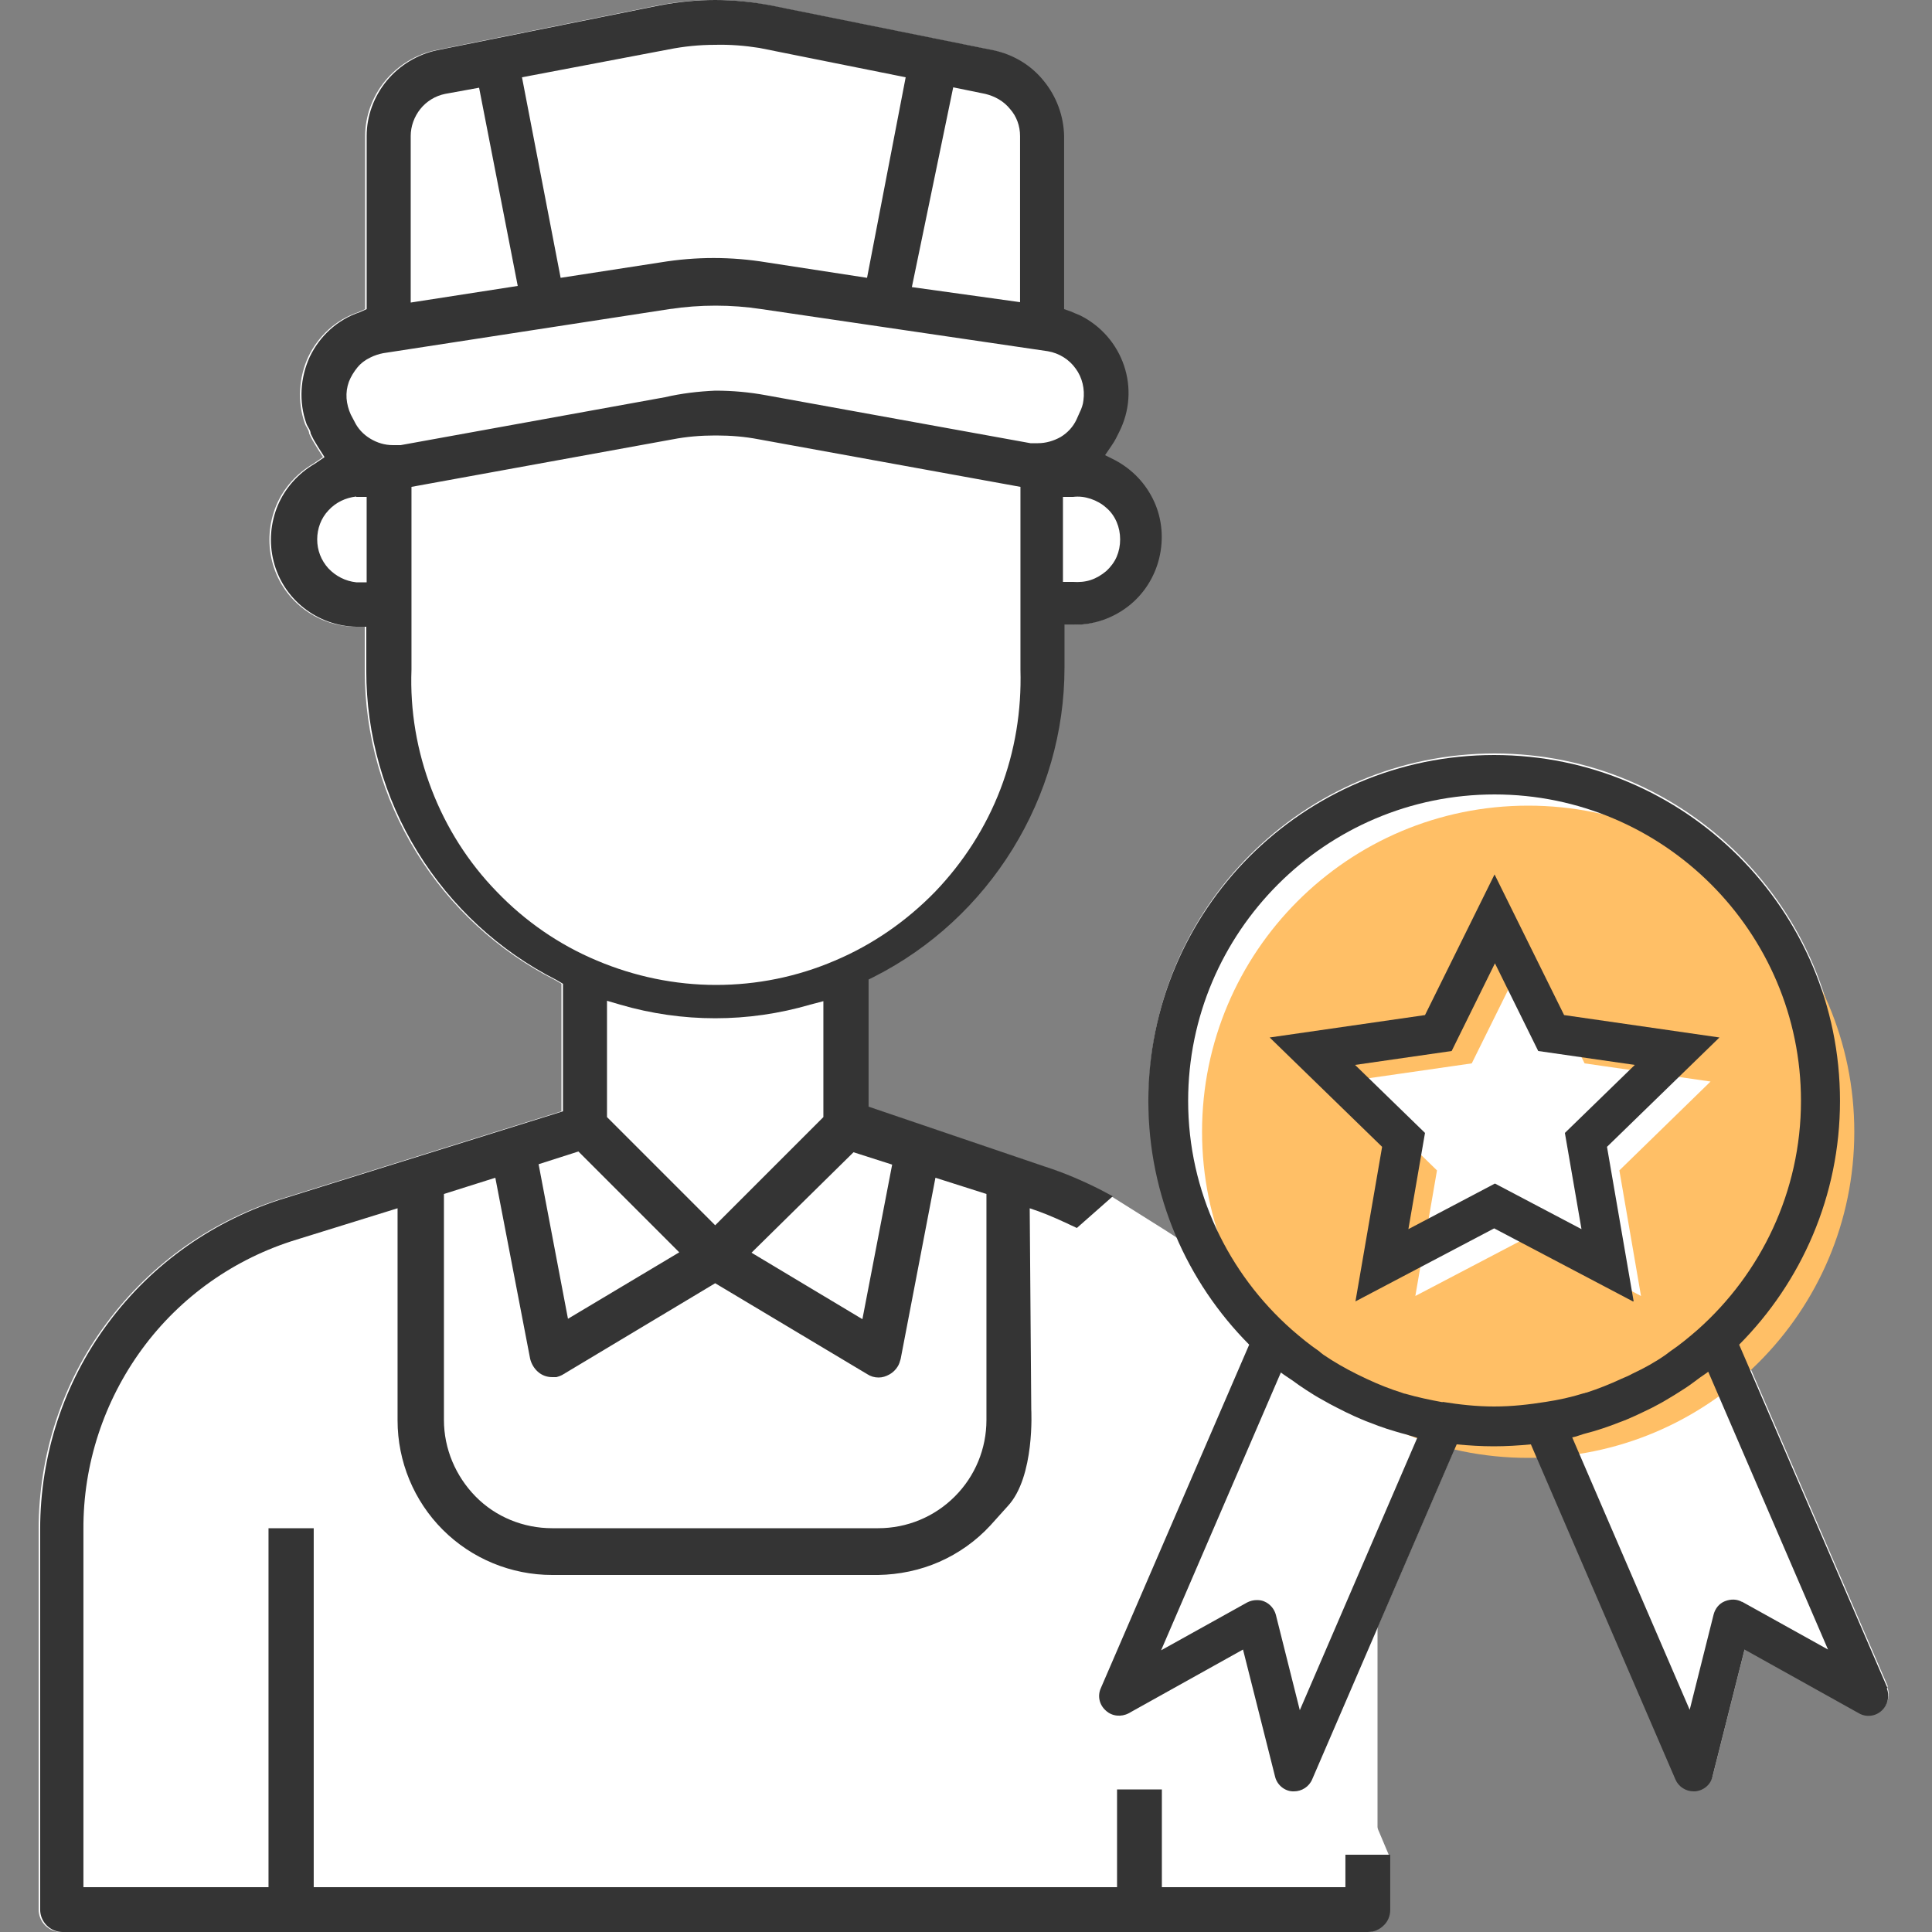 <svg width="50" height="50" viewBox="0 0 50 50" fill="none" xmlns="http://www.w3.org/2000/svg">
<rect x="0" y="0" width="50" height="50" fill="#808080" stroke="none"/>
<path d="M27.25 31.98L28.76 30.96L30.16 31.84C31.95 32.96 33.46 34.49 34.55 36.3L35.65 38.12V48.77L26.96 36.26L27.24 31.98H27.25Z" fill="white"/>
<path d="M48.86 43.65L45.02 34.76C46.63 33.14 47.63 30.91 47.63 28.45C47.63 23.52 43.62 19.5 38.68 19.5C33.74 19.5 29.73 23.51 29.73 28.45C29.73 30.91 30.73 33.14 32.34 34.76L28.5 43.65C28.41 43.85 28.46 44.08 28.63 44.23C28.8 44.38 29.03 44.4 29.22 44.3L32.18 42.65L33.01 45.94C33.06 46.15 33.25 46.31 33.46 46.32C33.47 46.32 33.49 46.32 33.5 46.32C33.7 46.32 33.89 46.2 33.97 46.01L37.71 37.34C38.03 37.37 38.35 37.39 38.67 37.39C38.99 37.39 39.32 37.37 39.63 37.34L43.37 46.01C43.45 46.2 43.64 46.32 43.84 46.32C43.85 46.32 43.87 46.32 43.88 46.32C44.1 46.3 44.28 46.15 44.33 45.94L45.16 42.65L48.12 44.3C48.31 44.41 48.55 44.38 48.71 44.23C48.87 44.08 48.92 43.85 48.84 43.65H48.86Z" fill="white"/>
<path d="M35.94 48V49.43C35.94 49.58 35.88 49.73 35.77 49.83C35.66 49.94 35.52 50 35.36 50H1.58C1.43 50 1.28 49.94 1.17 49.83C1.06 49.72 1 49.57 1 49.42V39.58C1 37.66 1.61 35.78 2.76 34.24C3.91 32.69 5.52 31.56 7.36 31L14.53 28.76V25.46L14.36 25.36C12.88 24.61 11.64 23.46 10.77 22.05C9.9 20.64 9.44 19.01 9.44 17.36V16.22H9.18C8.69 16.21 8.21 16.04 7.82 15.73C7.43 15.42 7.16 15 7.04 14.52C6.92 14.04 6.96 13.54 7.15 13.08C7.34 12.63 7.68 12.25 8.11 12L8.36 11.83L8.2 11.58L8.08 11.38L8 11.22C8 11.13 7.92 11.05 7.89 10.96C7.69 10.4 7.73 9.77 7.98 9.23C8.24 8.69 8.7 8.27 9.27 8.08L9.45 8V3.52C9.45 3 9.64 2.49 9.97 2.09C10.3 1.69 10.76 1.41 11.27 1.3L17.03 0.14C17.5 0.05 17.99 0 18.47 0C18.95 0 19.44 0.05 19.91 0.14L25.67 1.3C26.18 1.41 26.64 1.68 26.97 2.09C27.3 2.49 27.49 3 27.5 3.52V8L27.67 8.06L27.93 8.17C28.46 8.44 28.86 8.9 29.05 9.46C29.24 10.02 29.2 10.63 28.93 11.17L28.84 11.35C28.81 11.41 28.77 11.47 28.73 11.53L28.56 11.78L28.82 11.91C29.27 12.15 29.62 12.52 29.83 12.98C30.04 13.44 30.08 13.96 29.96 14.45C29.84 14.94 29.56 15.38 29.16 15.69C28.76 16 28.27 16.17 27.77 16.17H27.51V17.28C27.51 18.94 27.04 20.56 26.17 21.97C25.3 23.38 24.06 24.53 22.58 25.28L22.44 25.35V28.64L27 30.19C27.5 30.35 27.99 30.56 28.46 30.8L28.76 30.96" fill="white"/>
<path d="M39.549 20.85C34.889 20.85 31.109 24.63 31.109 29.29C31.109 33.95 34.889 37.73 39.549 37.73C44.209 37.73 47.989 33.95 47.989 29.29C47.989 24.63 44.209 20.85 39.549 20.85ZM42.469 33.54L39.549 32.01L36.629 33.54L37.189 30.29L34.829 27.99L38.089 27.52L39.549 24.57L41.009 27.52L44.269 27.99L41.909 30.29L42.469 33.54Z" fill="#FFBF66"/>
<path d="M42.279 33.68L41.589 29.68L44.499 26.85L40.479 26.27L38.679 22.63L36.879 26.27L32.859 26.85L35.769 29.68L35.079 33.68L38.669 31.79L42.259 33.68H42.279ZM35.069 27.56L37.569 27.2L38.689 24.93L39.809 27.2L42.309 27.56L40.499 29.32L40.929 31.81L38.689 30.63L36.449 31.81L36.879 29.32L35.069 27.56Z" fill="#343434"/>
<path d="M48.849 43.69L45.009 34.8C46.619 33.18 47.619 30.95 47.619 28.49C47.619 23.55 43.609 19.54 38.669 19.54C33.729 19.54 29.719 23.55 29.719 28.49C29.719 30.95 30.719 33.18 32.329 34.8L28.489 43.69C28.399 43.89 28.449 44.12 28.619 44.27C28.779 44.42 29.019 44.44 29.209 44.34L32.169 42.69L32.999 45.98C33.049 46.19 33.239 46.35 33.449 46.36C33.459 46.36 33.479 46.36 33.489 46.36C33.689 46.36 33.879 46.24 33.959 46.05L37.699 37.38C38.019 37.41 38.339 37.43 38.659 37.43C38.979 37.43 39.309 37.41 39.619 37.38L43.359 46.05C43.439 46.24 43.629 46.36 43.829 46.36C43.839 46.36 43.859 46.36 43.869 46.36C44.089 46.34 44.269 46.19 44.319 45.98L45.149 42.69L48.109 44.34C48.299 44.45 48.539 44.42 48.699 44.27C48.859 44.12 48.909 43.89 48.829 43.69H48.849ZM36.679 37.21L33.639 44.26L33.019 41.79C32.979 41.64 32.869 41.51 32.729 41.45C32.669 41.42 32.599 41.41 32.529 41.41C32.439 41.41 32.359 41.43 32.279 41.47L30.049 42.71L33.149 35.52C33.239 35.59 33.339 35.65 33.439 35.72C33.559 35.81 33.679 35.89 33.799 35.97C33.939 36.06 34.079 36.15 34.229 36.23C34.349 36.3 34.479 36.37 34.599 36.43C34.749 36.51 34.899 36.58 35.049 36.65C35.189 36.71 35.319 36.77 35.459 36.82C35.609 36.88 35.749 36.93 35.899 36.98C36.059 37.03 36.219 37.08 36.379 37.12C36.479 37.15 36.579 37.18 36.679 37.21ZM37.339 36.29C37.009 36.23 36.679 36.16 36.369 36.07C36.349 36.07 36.319 36.06 36.299 36.05C35.979 35.95 35.679 35.83 35.379 35.69C35.289 35.65 35.199 35.6 35.109 35.56C34.809 35.41 34.529 35.25 34.249 35.06C34.209 35.03 34.169 35 34.139 34.97C33.889 34.8 33.659 34.61 33.429 34.41C31.789 32.96 30.749 30.84 30.749 28.49C30.749 24.12 34.309 20.56 38.679 20.56C43.049 20.56 46.609 24.12 46.609 28.49C46.609 30.84 45.569 32.96 43.939 34.41C43.709 34.61 43.479 34.8 43.229 34.97C43.189 35 43.149 35.03 43.109 35.06C42.839 35.25 42.549 35.41 42.249 35.55C42.159 35.6 42.069 35.64 41.969 35.68C41.669 35.82 41.369 35.94 41.059 36.04C41.029 36.04 41.009 36.06 40.979 36.06C40.659 36.16 40.339 36.23 40.009 36.28C39.569 36.35 39.129 36.4 38.669 36.4C38.209 36.4 37.769 36.35 37.329 36.28L37.339 36.29ZM45.089 41.46C44.949 41.38 44.789 41.38 44.639 41.44C44.489 41.5 44.389 41.63 44.349 41.78L43.729 44.25L40.689 37.2C40.789 37.18 40.889 37.14 40.989 37.11C41.149 37.07 41.319 37.02 41.469 36.97C41.619 36.92 41.759 36.87 41.909 36.81C42.049 36.76 42.189 36.7 42.319 36.64C42.469 36.57 42.619 36.5 42.759 36.43C42.889 36.36 43.009 36.3 43.139 36.22C43.279 36.14 43.419 36.05 43.559 35.96C43.689 35.88 43.809 35.79 43.929 35.7C44.019 35.63 44.119 35.57 44.209 35.5L47.309 42.69L45.079 41.45L45.089 41.46Z" fill="#343434"/>
<path d="M11.489 30.9V36.75C11.489 37.49 11.789 38.2 12.309 38.73C12.829 39.26 13.549 39.55 14.289 39.55H22.729C23.469 39.55 24.179 39.26 24.709 38.73C25.239 38.2 25.529 37.49 25.529 36.75V30.9L24.209 30.48L23.309 35.17C23.289 35.24 23.269 35.31 23.229 35.37C23.179 35.45 23.109 35.52 23.019 35.57C22.929 35.62 22.839 35.65 22.739 35.65C22.629 35.65 22.529 35.62 22.439 35.56L18.509 33.21L14.589 35.56C14.529 35.6 14.469 35.62 14.399 35.64H14.289C14.149 35.64 14.019 35.59 13.919 35.5C13.819 35.41 13.749 35.29 13.719 35.16L12.819 30.48L11.489 30.9ZM19.449 32.42L22.319 34.14L23.089 30.14L22.089 29.82L19.449 32.42ZM13.939 30.13L14.699 34.13L17.579 32.41L14.969 29.8L13.939 30.13ZM15.709 28.91L18.509 31.71L21.309 28.91V25.91L20.969 26C19.359 26.47 17.659 26.47 16.049 26L15.709 25.9V28.91ZM18.509 11.27C18.139 11.27 17.769 11.3 17.409 11.37L10.649 12.6V17.33C10.609 18.39 10.789 19.44 11.169 20.43C11.549 21.42 12.119 22.32 12.859 23.08C13.589 23.84 14.469 24.45 15.449 24.86C16.419 25.27 17.469 25.49 18.529 25.49C19.589 25.49 20.629 25.28 21.609 24.86C22.579 24.45 23.459 23.84 24.199 23.08C24.929 22.32 25.509 21.42 25.889 20.43C26.269 19.44 26.439 18.39 26.409 17.33V12.6L19.639 11.37C19.279 11.3 18.909 11.27 18.539 11.27H18.509ZM27.509 15.06H27.769C27.919 15.07 28.079 15.06 28.229 15.01C28.379 14.96 28.509 14.88 28.629 14.78C28.739 14.68 28.839 14.55 28.899 14.41C28.959 14.27 28.989 14.12 28.989 13.96C28.989 13.8 28.959 13.65 28.899 13.51C28.839 13.37 28.749 13.24 28.629 13.14C28.519 13.04 28.379 12.96 28.229 12.91C28.079 12.86 27.929 12.84 27.769 12.86H27.509V15.07V15.06ZM9.219 12.85C8.949 12.88 8.689 13 8.499 13.21C8.309 13.41 8.209 13.68 8.209 13.96C8.209 14.24 8.309 14.5 8.499 14.71C8.689 14.91 8.939 15.04 9.219 15.07H9.489V12.86H9.219V12.85ZM18.519 10.11C18.959 10.11 19.399 10.15 19.829 10.23L26.669 11.47H26.859C27.069 11.47 27.269 11.41 27.449 11.31C27.629 11.2 27.769 11.05 27.859 10.86L27.939 10.68C27.989 10.58 28.029 10.47 28.039 10.36C28.079 10.07 28.009 9.77 27.839 9.54C27.669 9.3 27.409 9.14 27.119 9.09L19.709 8C19.319 7.94 18.919 7.91 18.519 7.91C18.119 7.91 17.719 7.94 17.319 8L9.919 9.14C9.809 9.16 9.689 9.2 9.589 9.25C9.459 9.31 9.339 9.4 9.249 9.51C9.159 9.62 9.079 9.75 9.029 9.88C8.979 10.02 8.959 10.16 8.969 10.31C8.979 10.45 9.019 10.6 9.079 10.73L9.169 10.9C9.259 11.09 9.399 11.24 9.579 11.35C9.759 11.46 9.959 11.52 10.169 11.52H10.369L17.209 10.28C17.639 10.18 18.069 10.13 18.509 10.11H18.519ZM11.519 2.43C11.269 2.48 11.039 2.62 10.879 2.82C10.719 3.02 10.629 3.27 10.629 3.52V7.83L13.399 7.4L12.399 2.27L11.519 2.43ZM23.599 7.43L26.399 7.82V3.52C26.399 3.26 26.309 3.01 26.139 2.82C25.979 2.62 25.749 2.49 25.499 2.43L24.669 2.26L23.599 7.43ZM18.509 1.16C18.099 1.16 17.699 1.2 17.299 1.28L13.509 2L14.509 7.19L17.099 6.79C18.009 6.64 18.929 6.64 19.839 6.79L22.439 7.19L23.439 2L19.649 1.24C19.269 1.18 18.889 1.15 18.509 1.16ZM26.689 36.48C26.689 36.48 26.789 38.22 26.079 38.98L25.629 39.48C25.259 39.88 24.809 40.2 24.309 40.42C23.809 40.64 23.269 40.75 22.729 40.76H14.289C13.229 40.76 12.209 40.34 11.459 39.59C10.709 38.84 10.289 37.82 10.289 36.76V31.27L7.679 32.08C6.069 32.57 4.669 33.56 3.679 34.91C2.689 36.26 2.149 37.9 2.159 39.58V48.84H6.949V39.55H8.119V48.84H28.909V46.31H30.069V48.84H34.819V48H35.979V49.43C35.979 49.58 35.919 49.73 35.809 49.83C35.699 49.94 35.559 50 35.399 50H1.619C1.469 50 1.319 49.94 1.209 49.83C1.099 49.72 1.039 49.57 1.039 49.42V39.58C1.039 37.66 1.649 35.78 2.799 34.24C3.949 32.69 5.559 31.56 7.399 31L14.569 28.76V25.46L14.399 25.36C12.919 24.61 11.679 23.46 10.809 22.05C9.939 20.64 9.479 19.01 9.479 17.36V16.22H9.219C8.729 16.21 8.249 16.04 7.859 15.73C7.469 15.42 7.199 15 7.079 14.52C6.959 14.04 6.999 13.54 7.189 13.08C7.379 12.63 7.719 12.25 8.149 12L8.399 11.83L8.239 11.58L8.119 11.38L8.039 11.22C8.039 11.13 7.959 11.05 7.929 10.96C7.729 10.4 7.769 9.77 8.019 9.23C8.279 8.69 8.739 8.27 9.309 8.08L9.489 8V3.52C9.489 3 9.679 2.49 10.009 2.09C10.339 1.69 10.799 1.41 11.309 1.3L17.069 0.14C17.539 0.05 18.029 0 18.509 0C18.989 0 19.479 0.05 19.949 0.14L25.709 1.3C26.219 1.41 26.679 1.68 27.009 2.09C27.339 2.49 27.529 3 27.539 3.52V8L27.709 8.06L27.969 8.17C28.499 8.44 28.899 8.9 29.089 9.46C29.279 10.02 29.239 10.63 28.969 11.17L28.879 11.35C28.849 11.41 28.809 11.47 28.769 11.53L28.599 11.78L28.859 11.91C29.309 12.15 29.659 12.52 29.869 12.98C30.079 13.44 30.119 13.96 29.999 14.45C29.879 14.94 29.599 15.38 29.199 15.69C28.799 16 28.309 16.17 27.809 16.17H27.549V17.28C27.549 18.94 27.079 20.56 26.209 21.97C25.339 23.38 24.099 24.53 22.619 25.28L22.479 25.35V28.64L27.039 30.19C27.539 30.35 28.029 30.56 28.499 30.8L28.799 30.96L27.869 31.78L27.569 31.64C27.269 31.5 26.959 31.37 26.649 31.27L26.689 36.48Z" fill="#343434"/>
</svg>
